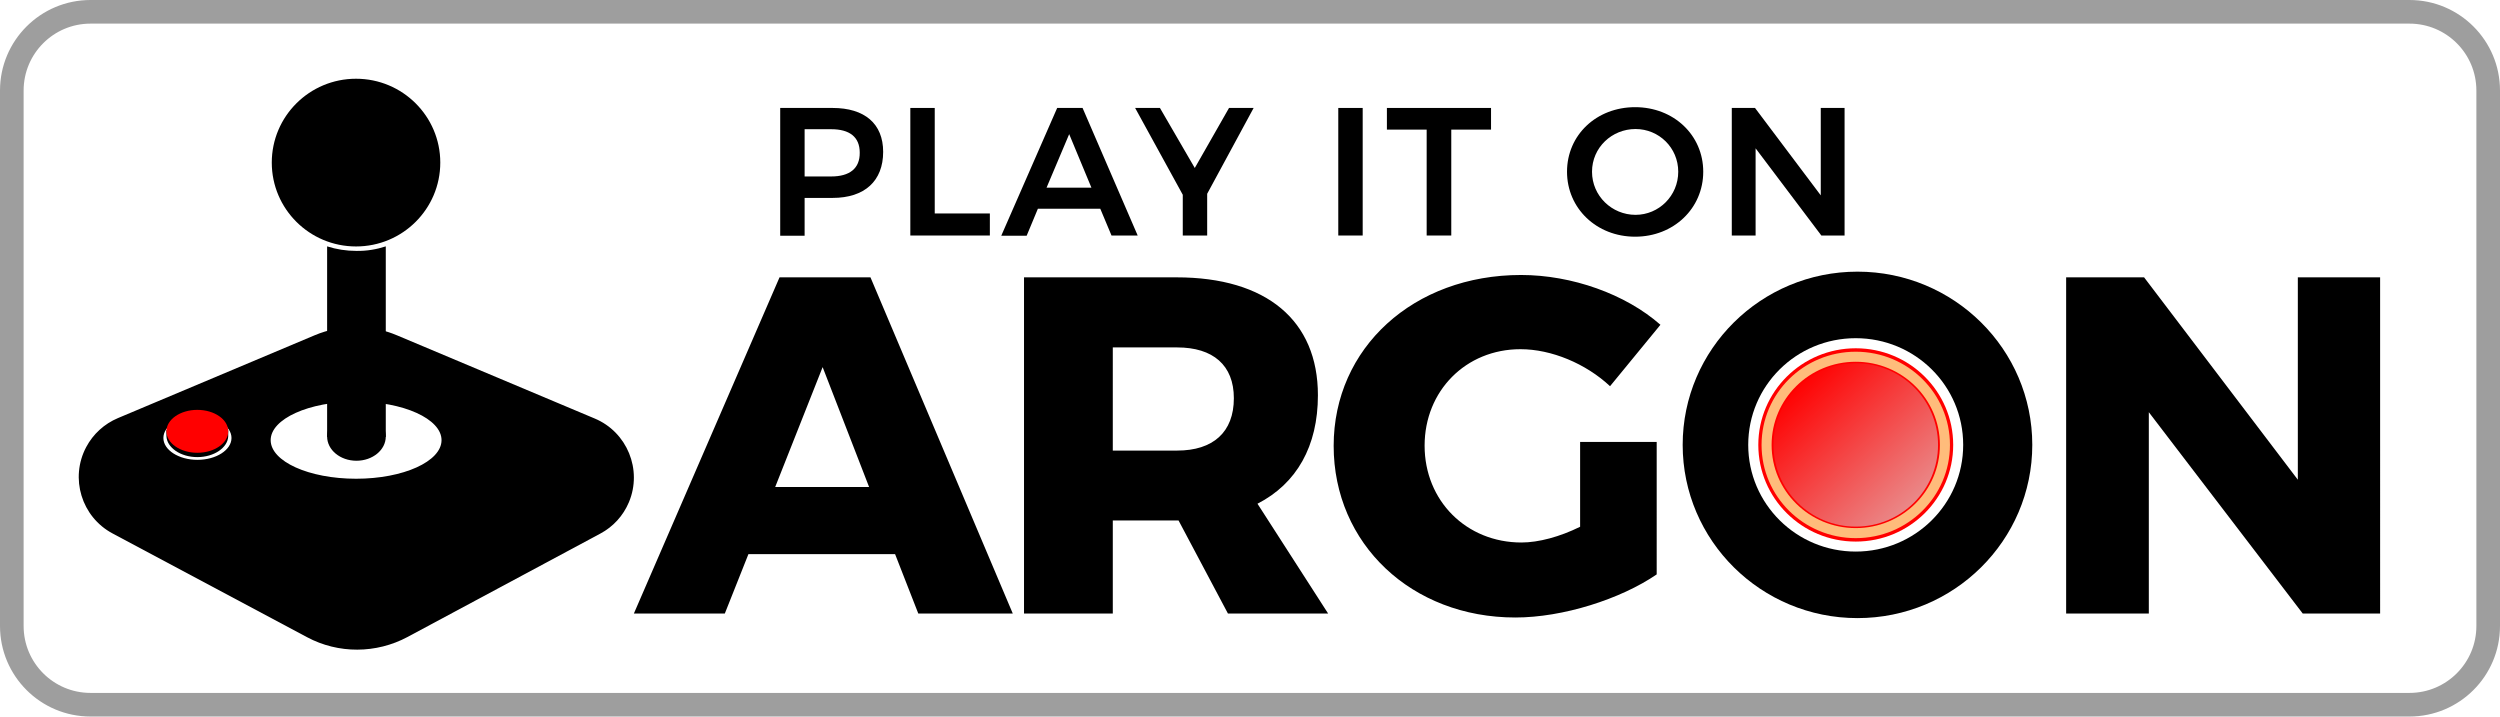 <?xml version="1.0" encoding="utf-8"?>
<!-- Generator: Adobe Illustrator 26.2.1, SVG Export Plug-In . SVG Version: 6.00 Build 0)  -->
<svg version="1.1" id="Layer_1" xmlns="http://www.w3.org/2000/svg" xmlns:xlink="http://www.w3.org/1999/xlink" x="0px" y="0px"
	 viewBox="0 0 1270 364" style="enable-background:new 0 0 1270 364;" xml:space="preserve">
<style type="text/css">
	.st0{fill-rule:evenodd;clip-rule:evenodd;fill:#FFFFFF;stroke:#9E9E9E;stroke-width:12;}
	.st1{fill-rule:evenodd;clip-rule:evenodd;}
	.st2{fill-rule:evenodd;clip-rule:evenodd;fill:#FF0000;}
	.st3{filter:url(#filter-1);}
	.st4{fill:none;stroke:#FFBC7B;stroke-width:5.103;}
	.st5{filter:url(#filter-3);}
	.st6{fill-rule:evenodd;clip-rule:evenodd;fill:url(#SVGID_1_);}
	.st7{fill-rule:evenodd;clip-rule:evenodd;fill:#FFFFFF;}
</style>
<filter  filterUnits="objectBoundingBox" height="118.5%" id="filter-3" width="118.3%" x="-9.1%" y="-9.2%">
	<feGaussianBlur  in="SourceGraphic" stdDeviation="2.551"></feGaussianBlur>
</filter>
<filter  filterUnits="objectBoundingBox" height="117.1%" id="filter-1" width="116.9%" x="-8.5%" y="-8.5%">
	<feGaussianBlur  in="SourceGraphic" stdDeviation="1.701"></feGaussianBlur>
</filter>
<g id="BadgeBorder-WHT-WStick-PIOA">
	<path id="Rectangle" class="st0" d="M46,6h1178c22.1,0,40,17.9,40,40v272c0,22.1-17.9,40-40,40H46c-22.1,0-40-17.9-40-40V46
		C6,23.9,23.9,6,46,6z"/>
	<g id="ArgonLogo03-WHT" transform="translate(322, 138)">
		<g id="New-Logo" transform="translate(0, 1.692)">
			<path id="ARGON" d="M46.2,172l12-30.2h74.5l11.8,30.2h48L120.2,1.2H74L0,172H46.2z M119.5,107.7H71.8l24.1-60.9L119.5,107.7z
				 M243.3,172v-47.3h33.4l25.1,47.3h50.9l-35.9-55.8c19.9-10.2,30.7-29.2,30.7-55.1c0-38-26.1-59.9-71.8-59.9h-77.5V172H243.3z
				 M276,89.2h-32.7V36.8H276c18.2,0,28.8,9,28.8,25.8C304.8,79.9,294.2,89.2,276,89.2z M447.8,174c24.1,0,53.4-9.3,71.8-21.9V84.8
				h-38.9v43.1c-10.3,5.1-21.1,8-29.8,8c-28,0-49.2-21.2-49.2-49.2c0-27.8,20.9-49,48.7-49c15.7,0,33.2,7.3,45.5,18.8l25.6-31.2
				C503.8,9.7,476.5,0,450.7,0c-54.6,0-95.2,37-95.2,86.8S395.1,174,447.8,174z M769.6,172V69.7L847.8,172h39.3V1.2h-41.8v102.8
				L767.2,1.2h-39.6V172H769.6z"/>
		</g>
		<g id="Group" transform="translate(532.8, 0)">
			<path id="Combined-Shape" class="st1" d="M88.8,0c49,0,88.8,39.4,88.8,88s-39.8,88-88.8,88S0,136.6,0,88S39.8,0,88.8,0z
				 M87.9,33.8c-30.2,0-54.6,24.2-54.6,54.2s24.5,54.2,54.6,54.2s54.6-24.2,54.6-54.2S118.1,33.8,87.9,33.8z"/>
			<g id="FireButton" transform="translate(38.423, 38.923)">
				<ellipse id="Oval" class="st2" cx="49.5" cy="49.1" rx="49.5" ry="49.1"/>
				<g id="Oval_00000000937618269105740420000008468560373668276357_" class="st3">
					<ellipse class="st4" cx="49.5" cy="49.1" rx="45.3" ry="44.8"/>
				</g>
				<g id="Oval_00000092414102339043081940000008719919899809086388_" class="st5">
					
						<linearGradient id="SVGID_1_" gradientUnits="userSpaceOnUse" x1="-568.023" y1="399.385" x2="-567.165" y2="398.507" gradientTransform="matrix(83.677 0 0 -82.923 47549.137 33136.074)">
						<stop  offset="0" style="stop-color:#FF0000"/>
						<stop  offset="1" style="stop-color:#E6A3A3"/>
					</linearGradient>
					<ellipse class="st6" cx="49.5" cy="49.1" rx="41.8" ry="41.5"/>
				</g>
			</g>
		</g>
	</g>
	<g id="Play-it-on" transform="translate(396.346, 54.441)">
		<path id="Shape" d="M26.6,0.4H0v64.9h12.4V46.1h14.2c16.3,0,25.7-8.6,25.7-23.4C52.3,8.4,42.9,0.4,26.6,0.4z M25.9,35.2H12.4v-24
			h13.5c9.3,0,14.5,3.9,14.5,11.9C40.5,31.2,35.2,35.2,25.9,35.2z"/>
		<polygon id="Path" points="66.1,0.4 66.1,65.2 106.5,65.2 106.5,54 78.5,54 78.5,0.4 		"/>
		<path id="Shape_00000139271913859757599000000012550822796959190185_" d="M168.3,65.2h13.3L153.6,0.4h-12.9l-28.4,64.9h12.9
			l5.7-13.7h31.7L168.3,65.2z M135.3,40.9l11.5-27.2l11.3,27.2H135.3z"/>
		<polygon id="Path_00000068644707320812740060000000508453366020430209_" points="240.5,0.4 228,0.4 210.6,30.9 192.9,0.4 
			180.3,0.4 204.5,44.5 204.5,65.2 216.9,65.2 216.9,44 		"/>
		<polygon id="Path_00000016774207028985341660000000827758384125429428_" points="283.5,0.4 283.5,65.2 295.9,65.2 295.9,0.4 		"/>
		<polygon id="Path_00000043426102905629780960000018035471744147211681_" points="308.2,0.4 308.2,11.4 328.4,11.4 328.4,65.2 
			340.9,65.2 340.9,11.4 361.1,11.4 361.1,0.4 		"/>
		<path id="Shape_00000127017921609449435720000016754264972012417411_" d="M434.3,0c-19.6,0-34.6,14.1-34.6,32.8
			c0,18.6,15,33,34.6,33s34.6-14.4,34.6-33S453.9,0,434.3,0z M434.5,11.1c11.9,0,21.7,9.5,21.7,21.7s-9.8,21.9-21.7,21.9
			c-12,0-22.1-9.6-22.1-21.9S422.5,11.1,434.5,11.1z"/>
		<polygon id="Path_00000152969024125081234980000000089226743608523431_" points="483.4,0.4 483.4,65.2 495.5,65.2 495.5,20.9 
			528.9,65.2 540.7,65.2 540.7,0.4 528.6,0.4 528.6,44.8 495.2,0.4 		"/>
	</g>
	<g id="Joystick-2.0-BLK" transform="translate(40, 40)">
		
			<rect id="Rectangle_00000085229680557507723220000001843999736113265584_" x="71.2" y="160.6" class="st7" width="138.9" height="54.4"/>
		
			<rect id="Rectangle_00000141420559149053762940000016252349730217585317_" x="24.9" y="169.9" class="st7" width="138.9" height="54.4"/>
		<g id="Stick" transform="translate(98.062, 0)">
			<g id="Group-32" transform="translate(28.115, 85.16)">
				<ellipse id="Oval_00000165212656779652403870000008454552791985046938_" class="st1" cx="14.9" cy="96.6" rx="14.9" ry="12.3"/>
				<path id="Combined-Shape_00000152945500856599682470000004960909209116428464_" class="st1" d="M29.8,0l0,96.8H0L0,0
					c4.7,1.5,9.7,2.3,14.9,2.3C20.1,2.4,25.2,1.5,29.8,0z"/>
			</g>
			<ellipse id="Oval_00000052808741070207766480000009573294419752736131_" class="st1" cx="42.8" cy="42.6" rx="42.8" ry="42.6"/>
		</g>
		<path id="Combined-Shape_00000101796353639307213750000007343459829107952828_" class="st1" d="M161.8,130.4l100.3,42.2
			c16.5,6.9,24.3,26,17.4,42.5c-2.9,6.9-8,12.5-14.6,16l-97.9,52.5c-15.9,8.5-35.1,8.6-51,0.1L17.2,231
			c-15.8-8.4-21.8-28.1-13.4-43.9c3.5-6.6,9.2-11.8,16.1-14.7l100-42.1C133.2,124.7,148.4,124.7,161.8,130.4z M140.9,164
			c-24,0-43.4,8.8-43.4,19.6s19.4,19.6,43.4,19.6s43.4-8.8,43.4-19.6S164.9,164,140.9,164z M60.3,171.4c-9.6,0-17.3,5-17.3,11.1
			s7.8,11.1,17.3,11.1s17.3-5,17.3-11.1S69.8,171.4,60.3,171.4z"/>
		<g id="Red-Button" transform="translate(44.542, 168.212)">
			<path id="Combined-Shape_00000096035508381377001990000003287330681617501335_" class="st1" d="M31.4,10.4l0,2.7l0,0.3
				C31.2,19.2,24.2,24,15.7,24S0.2,19.2,0,13.3l0-0.3v-2.7H31.4z"/>
			<ellipse id="Oval_00000119107664216045483850000013988218399758071459_" class="st2" cx="15.7" cy="10.9" rx="15.7" ry="10.9"/>
		</g>
	</g>
</g>
</svg>
